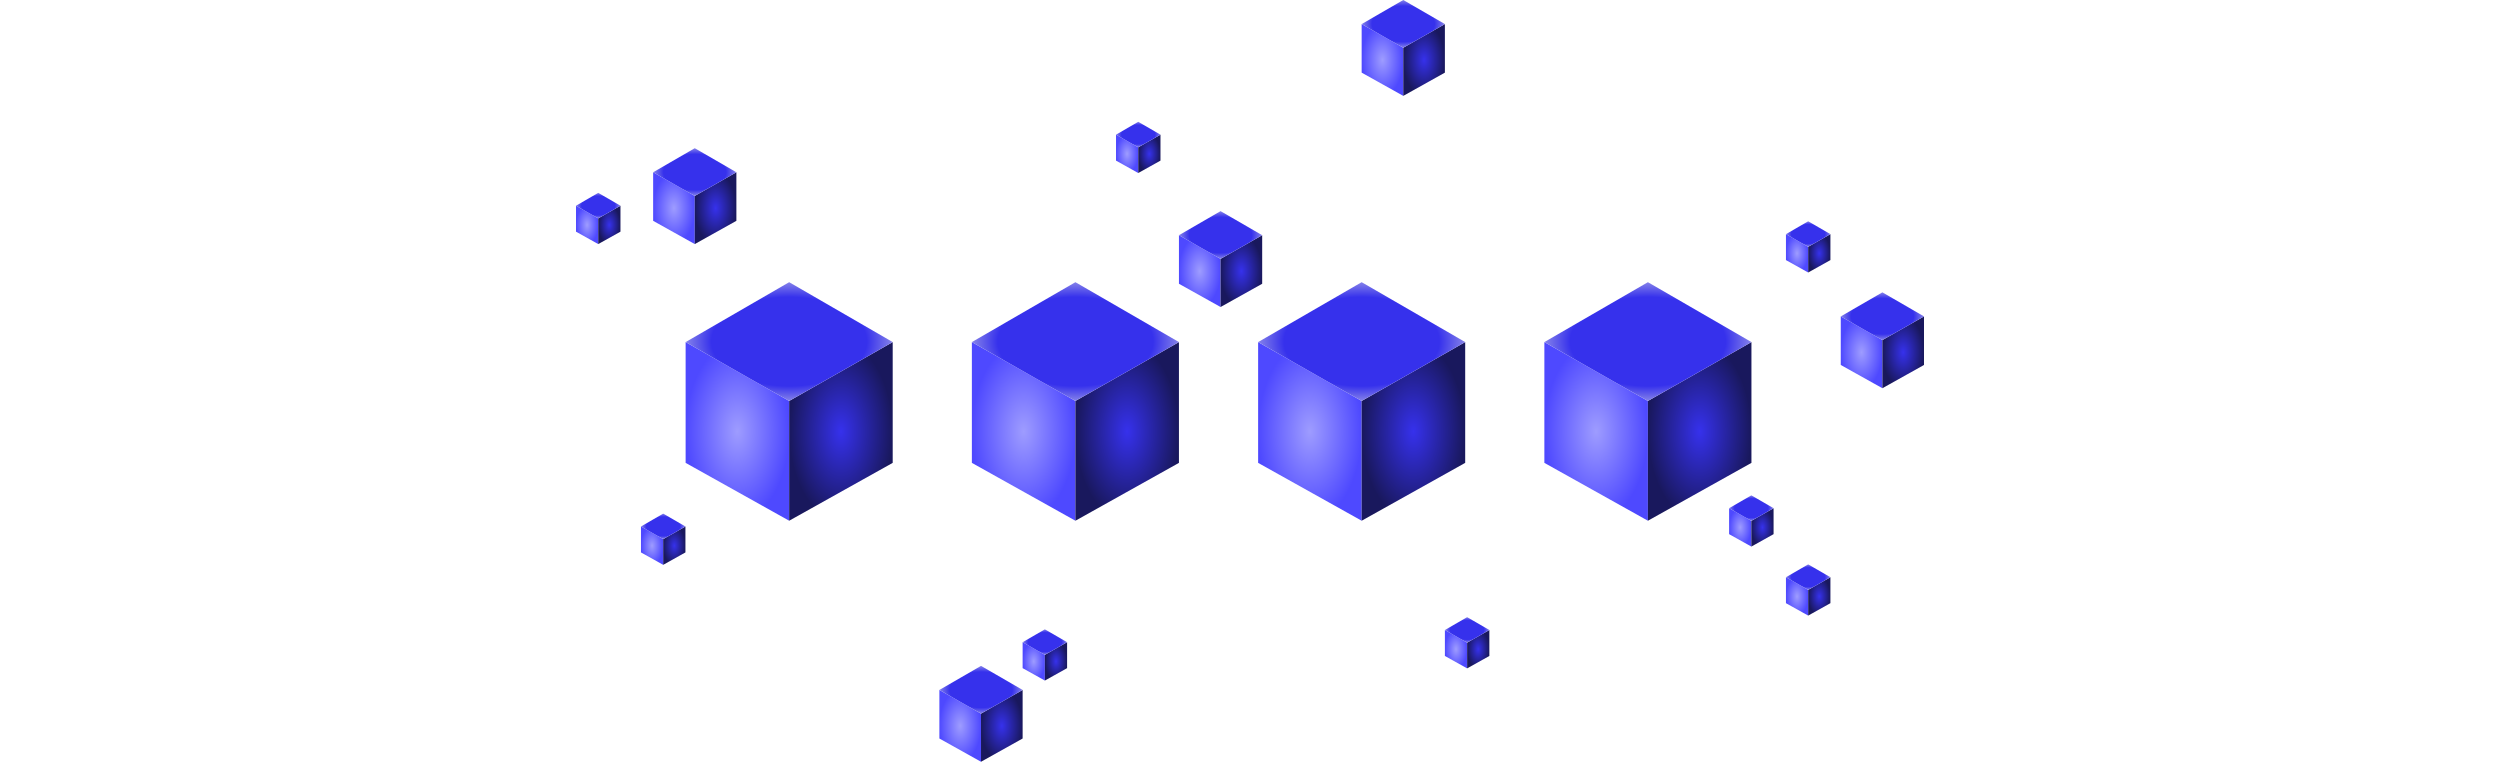 <svg width="625" height="191" viewBox="0 0 625 191" fill="none" xmlns="http://www.w3.org/2000/svg">
<path d="M171.407 115.717L197.291 130.182V100.237L171.407 85.519V115.717Z" fill="url(#paint0_angular_129_504)"/>
<path d="M223.175 115.717L197.291 130.182V100.237L223.175 85.519V115.717Z" fill="url(#paint1_angular_129_504)"/>
<path d="M197.291 100.237L171.407 85.519L197.291 70.547L223.175 85.519L197.291 100.237Z" fill="url(#paint2_angular_129_504)"/>
<path d="M234.848 184.626L245.252 190.44V178.404L234.848 172.488V184.626Z" fill="url(#paint3_angular_129_504)"/>
<path d="M255.656 184.626L245.252 190.44V178.404L255.656 172.488V184.626Z" fill="url(#paint4_angular_129_504)"/>
<path d="M245.252 178.404L234.848 172.488L245.252 166.47L255.656 172.488L245.252 178.404Z" fill="url(#paint5_angular_129_504)"/>
<path d="M163.286 55.206L173.691 61.02V48.984L163.286 43.068V55.206Z" fill="url(#paint6_angular_129_504)"/>
<path d="M184.095 55.206L173.69 61.02V48.984L184.095 43.068V55.206Z" fill="url(#paint7_angular_129_504)"/>
<path d="M173.691 48.984L163.286 43.068L173.691 37.05L184.095 43.068L173.691 48.984Z" fill="url(#paint8_angular_129_504)"/>
<path d="M460.191 91.241L470.596 97.055V85.019L460.191 79.103V91.241Z" fill="url(#paint9_angular_129_504)"/>
<path d="M481 91.241L470.596 97.055V85.019L481 79.103V91.241Z" fill="url(#paint10_angular_129_504)"/>
<path d="M470.596 85.019L460.191 79.103L470.596 73.085L481 79.103L470.596 85.019Z" fill="url(#paint11_angular_129_504)"/>
<path d="M294.736 70.94L305.141 76.754V64.718L294.736 58.801V70.94Z" fill="url(#paint12_angular_129_504)"/>
<path d="M315.545 70.94L305.141 76.754V64.718L315.545 58.801V70.94Z" fill="url(#paint13_angular_129_504)"/>
<path d="M305.141 64.718L294.736 58.801L305.141 52.783L315.545 58.801L305.141 64.718Z" fill="url(#paint14_angular_129_504)"/>
<path d="M340.414 18.157L350.818 23.971V11.934L340.414 6.018V18.157Z" fill="url(#paint15_angular_129_504)"/>
<path d="M361.223 18.157L350.818 23.971V11.934L361.223 6.018V18.157Z" fill="url(#paint16_angular_129_504)"/>
<path d="M350.818 11.934L340.414 6.018L350.818 0L361.223 6.018L350.818 11.934Z" fill="url(#paint17_angular_129_504)"/>
<path d="M432.277 133.537L437.835 136.643V130.213L432.277 127.052V133.537Z" fill="url(#paint18_angular_129_504)"/>
<path d="M443.394 133.537L437.836 136.643V130.213L443.394 127.052V133.537Z" fill="url(#paint19_angular_129_504)"/>
<path d="M437.835 130.213L432.277 127.052L437.835 123.837L443.393 127.052L437.835 130.213Z" fill="url(#paint20_angular_129_504)"/>
<path d="M446.488 65.02L452.046 68.126V61.696L446.488 58.536V65.02Z" fill="url(#paint21_angular_129_504)"/>
<path d="M457.604 65.02L452.046 68.126V61.696L457.604 58.536V65.02Z" fill="url(#paint22_angular_129_504)"/>
<path d="M452.046 61.696L446.488 58.536L452.046 55.321L457.604 58.536L452.046 61.696Z" fill="url(#paint23_angular_129_504)"/>
<path d="M446.488 150.792L452.046 153.898V147.469L446.488 144.308V150.792Z" fill="url(#paint24_angular_129_504)"/>
<path d="M457.604 150.792L452.046 153.898V147.469L457.604 144.308V150.792Z" fill="url(#paint25_angular_129_504)"/>
<path d="M452.046 147.469L446.488 144.308L452.046 141.093L457.604 144.308L452.046 147.469Z" fill="url(#paint26_angular_129_504)"/>
<path d="M279.003 40.151L284.561 43.257V36.827L279.003 33.666V40.151Z" fill="url(#paint27_angular_129_504)"/>
<path d="M290.119 40.151L284.561 43.257V36.827L290.119 33.666V40.151Z" fill="url(#paint28_angular_129_504)"/>
<path d="M284.561 36.827L279.003 33.667L284.561 30.452L290.119 33.667L284.561 36.827Z" fill="url(#paint29_angular_129_504)"/>
<path d="M255.657 167.034L261.215 170.14V163.71L255.657 160.549V167.034Z" fill="url(#paint30_angular_129_504)"/>
<path d="M266.773 167.034L261.215 170.14V163.71L266.773 160.549V167.034Z" fill="url(#paint31_angular_129_504)"/>
<path d="M261.215 163.71L255.657 160.549L261.215 157.334L266.773 160.549L261.215 163.71Z" fill="url(#paint32_angular_129_504)"/>
<path d="M361.223 163.988L366.781 167.094V160.664L361.223 157.504V163.988Z" fill="url(#paint33_angular_129_504)"/>
<path d="M372.339 163.988L366.781 167.094V160.664L372.339 157.504V163.988Z" fill="url(#paint34_angular_129_504)"/>
<path d="M366.781 160.664L361.223 157.504L366.781 154.289L372.339 157.504L366.781 160.664Z" fill="url(#paint35_angular_129_504)"/>
<path d="M160.241 138.104L165.799 141.21V134.781L160.241 131.62V138.104Z" fill="url(#paint36_angular_129_504)"/>
<path d="M171.357 138.104L165.799 141.21V134.781L171.357 131.62V138.104Z" fill="url(#paint37_angular_129_504)"/>
<path d="M165.799 134.781L160.241 131.62L165.799 128.405L171.357 131.62L165.799 134.781Z" fill="url(#paint38_angular_129_504)"/>
<path d="M144 57.914L149.558 61.02V54.591L144 51.43V57.914Z" fill="url(#paint39_angular_129_504)"/>
<path d="M155.116 57.914L149.558 61.02V54.591L155.116 51.43V57.914Z" fill="url(#paint40_angular_129_504)"/>
<path d="M149.558 54.591L144 51.43L149.558 48.215L155.116 51.43L149.558 54.591Z" fill="url(#paint41_angular_129_504)"/>
<path d="M242.968 115.717L268.852 130.182V100.237L242.968 85.519V115.717Z" fill="url(#paint42_angular_129_504)"/>
<path d="M294.736 115.717L268.852 130.182V100.237L294.736 85.519V115.717Z" fill="url(#paint43_angular_129_504)"/>
<path d="M268.852 100.237L242.968 85.519L268.852 70.547L294.736 85.519L268.852 100.237Z" fill="url(#paint44_angular_129_504)"/>
<path d="M314.53 115.717L340.414 130.182V100.237L314.53 85.519V115.717Z" fill="url(#paint45_angular_129_504)"/>
<path d="M366.298 115.717L340.414 130.182V100.237L366.298 85.519V115.717Z" fill="url(#paint46_angular_129_504)"/>
<path d="M340.414 100.237L314.53 85.519L340.414 70.547L366.298 85.519L340.414 100.237Z" fill="url(#paint47_angular_129_504)"/>
<path d="M386.092 115.717L411.976 130.182V100.237L386.092 85.519V115.717Z" fill="url(#paint48_angular_129_504)"/>
<path d="M437.86 115.717L411.976 130.182V100.237L437.86 85.519V115.717Z" fill="url(#paint49_angular_129_504)"/>
<path d="M411.976 100.237L386.092 85.519L411.976 70.547L437.86 85.519L411.976 100.237Z" fill="url(#paint50_angular_129_504)"/>
<defs>
<radialGradient id="paint0_angular_129_504" cx="0" cy="0" r="1" gradientUnits="userSpaceOnUse" gradientTransform="translate(184.349 107.85) rotate(90) scale(22.331 12.942)">
<stop stop-color="#9E9CFF"/>
<stop offset="1" stop-color="#4E49FF"/>
</radialGradient>
<radialGradient id="paint1_angular_129_504" cx="0" cy="0" r="1" gradientUnits="userSpaceOnUse" gradientTransform="translate(210.233 107.85) rotate(90) scale(22.331 12.942)">
<stop stop-color="#3631EC"/>
<stop offset="1" stop-color="#19185D"/>
</radialGradient>
<radialGradient id="paint2_angular_129_504" cx="0" cy="0" r="1" gradientUnits="userSpaceOnUse" gradientTransform="translate(197.291 85.392) rotate(90) scale(14.845 25.884)">
<stop offset="0.75" stop-color="#3631EC"/>
<stop offset="1" stop-color="#8582E9"/>
</radialGradient>
<radialGradient id="paint3_angular_129_504" cx="0" cy="0" r="1" gradientUnits="userSpaceOnUse" gradientTransform="translate(240.05 181.464) rotate(90) scale(8.976 5.202)">
<stop stop-color="#9E9CFF"/>
<stop offset="1" stop-color="#4E49FF"/>
</radialGradient>
<radialGradient id="paint4_angular_129_504" cx="0" cy="0" r="1" gradientUnits="userSpaceOnUse" gradientTransform="translate(250.454 181.464) rotate(90) scale(8.976 5.202)">
<stop stop-color="#3631EC"/>
<stop offset="1" stop-color="#19185D"/>
</radialGradient>
<radialGradient id="paint5_angular_129_504" cx="0" cy="0" r="1" gradientUnits="userSpaceOnUse" gradientTransform="translate(245.252 172.437) rotate(90) scale(5.967 10.404)">
<stop offset="0.75" stop-color="#3631EC"/>
<stop offset="1" stop-color="#8582E9"/>
</radialGradient>
<radialGradient id="paint6_angular_129_504" cx="0" cy="0" r="1" gradientUnits="userSpaceOnUse" gradientTransform="translate(168.488 52.044) rotate(90) scale(8.976 5.202)">
<stop stop-color="#9E9CFF"/>
<stop offset="1" stop-color="#4E49FF"/>
</radialGradient>
<radialGradient id="paint7_angular_129_504" cx="0" cy="0" r="1" gradientUnits="userSpaceOnUse" gradientTransform="translate(178.893 52.044) rotate(90) scale(8.976 5.202)">
<stop stop-color="#3631EC"/>
<stop offset="1" stop-color="#19185D"/>
</radialGradient>
<radialGradient id="paint8_angular_129_504" cx="0" cy="0" r="1" gradientUnits="userSpaceOnUse" gradientTransform="translate(173.691 43.017) rotate(90) scale(5.967 10.404)">
<stop offset="0.75" stop-color="#3631EC"/>
<stop offset="1" stop-color="#8582E9"/>
</radialGradient>
<radialGradient id="paint9_angular_129_504" cx="0" cy="0" r="1" gradientUnits="userSpaceOnUse" gradientTransform="translate(465.394 88.079) rotate(90) scale(8.976 5.202)">
<stop stop-color="#9E9CFF"/>
<stop offset="1" stop-color="#4E49FF"/>
</radialGradient>
<radialGradient id="paint10_angular_129_504" cx="0" cy="0" r="1" gradientUnits="userSpaceOnUse" gradientTransform="translate(475.798 88.079) rotate(90) scale(8.976 5.202)">
<stop stop-color="#3631EC"/>
<stop offset="1" stop-color="#19185D"/>
</radialGradient>
<radialGradient id="paint11_angular_129_504" cx="0" cy="0" r="1" gradientUnits="userSpaceOnUse" gradientTransform="translate(470.596 79.052) rotate(90) scale(5.967 10.404)">
<stop offset="0.75" stop-color="#3631EC"/>
<stop offset="1" stop-color="#8582E9"/>
</radialGradient>
<radialGradient id="paint12_angular_129_504" cx="0" cy="0" r="1" gradientUnits="userSpaceOnUse" gradientTransform="translate(299.939 67.778) rotate(90) scale(8.976 5.202)">
<stop stop-color="#9E9CFF"/>
<stop offset="1" stop-color="#4E49FF"/>
</radialGradient>
<radialGradient id="paint13_angular_129_504" cx="0" cy="0" r="1" gradientUnits="userSpaceOnUse" gradientTransform="translate(310.343 67.778) rotate(90) scale(8.976 5.202)">
<stop stop-color="#3631EC"/>
<stop offset="1" stop-color="#19185D"/>
</radialGradient>
<radialGradient id="paint14_angular_129_504" cx="0" cy="0" r="1" gradientUnits="userSpaceOnUse" gradientTransform="translate(305.141 58.75) rotate(90) scale(5.967 10.404)">
<stop offset="0.75" stop-color="#3631EC"/>
<stop offset="1" stop-color="#8582E9"/>
</radialGradient>
<radialGradient id="paint15_angular_129_504" cx="0" cy="0" r="1" gradientUnits="userSpaceOnUse" gradientTransform="translate(345.616 14.994) rotate(90) scale(8.976 5.202)">
<stop stop-color="#9E9CFF"/>
<stop offset="1" stop-color="#4E49FF"/>
</radialGradient>
<radialGradient id="paint16_angular_129_504" cx="0" cy="0" r="1" gradientUnits="userSpaceOnUse" gradientTransform="translate(356.02 14.994) rotate(90) scale(8.976 5.202)">
<stop stop-color="#3631EC"/>
<stop offset="1" stop-color="#19185D"/>
</radialGradient>
<radialGradient id="paint17_angular_129_504" cx="0" cy="0" r="1" gradientUnits="userSpaceOnUse" gradientTransform="translate(350.818 5.967) rotate(90) scale(5.967 10.404)">
<stop offset="0.75" stop-color="#3631EC"/>
<stop offset="1" stop-color="#8582E9"/>
</radialGradient>
<radialGradient id="paint18_angular_129_504" cx="0" cy="0" r="1" gradientUnits="userSpaceOnUse" gradientTransform="translate(435.056 131.847) rotate(90) scale(4.795 2.779)">
<stop stop-color="#9E9CFF"/>
<stop offset="1" stop-color="#4E49FF"/>
</radialGradient>
<radialGradient id="paint19_angular_129_504" cx="0" cy="0" r="1" gradientUnits="userSpaceOnUse" gradientTransform="translate(440.615 131.847) rotate(90) scale(4.795 2.779)">
<stop stop-color="#3631EC"/>
<stop offset="1" stop-color="#19185D"/>
</radialGradient>
<radialGradient id="paint20_angular_129_504" cx="0" cy="0" r="1" gradientUnits="userSpaceOnUse" gradientTransform="translate(437.835 127.025) rotate(90) scale(3.188 5.558)">
<stop offset="0.75" stop-color="#3631EC"/>
<stop offset="1" stop-color="#8582E9"/>
</radialGradient>
<radialGradient id="paint21_angular_129_504" cx="0" cy="0" r="1" gradientUnits="userSpaceOnUse" gradientTransform="translate(449.267 63.331) rotate(90) scale(4.795 2.779)">
<stop stop-color="#9E9CFF"/>
<stop offset="1" stop-color="#4E49FF"/>
</radialGradient>
<radialGradient id="paint22_angular_129_504" cx="0" cy="0" r="1" gradientUnits="userSpaceOnUse" gradientTransform="translate(454.825 63.331) rotate(90) scale(4.795 2.779)">
<stop stop-color="#3631EC"/>
<stop offset="1" stop-color="#19185D"/>
</radialGradient>
<radialGradient id="paint23_angular_129_504" cx="0" cy="0" r="1" gradientUnits="userSpaceOnUse" gradientTransform="translate(452.046 58.508) rotate(90) scale(3.188 5.558)">
<stop offset="0.75" stop-color="#3631EC"/>
<stop offset="1" stop-color="#8582E9"/>
</radialGradient>
<radialGradient id="paint24_angular_129_504" cx="0" cy="0" r="1" gradientUnits="userSpaceOnUse" gradientTransform="translate(449.267 149.103) rotate(90) scale(4.795 2.779)">
<stop stop-color="#9E9CFF"/>
<stop offset="1" stop-color="#4E49FF"/>
</radialGradient>
<radialGradient id="paint25_angular_129_504" cx="0" cy="0" r="1" gradientUnits="userSpaceOnUse" gradientTransform="translate(454.825 149.103) rotate(90) scale(4.795 2.779)">
<stop stop-color="#3631EC"/>
<stop offset="1" stop-color="#19185D"/>
</radialGradient>
<radialGradient id="paint26_angular_129_504" cx="0" cy="0" r="1" gradientUnits="userSpaceOnUse" gradientTransform="translate(452.046 144.281) rotate(90) scale(3.188 5.558)">
<stop offset="0.75" stop-color="#3631EC"/>
<stop offset="1" stop-color="#8582E9"/>
</radialGradient>
<radialGradient id="paint27_angular_129_504" cx="0" cy="0" r="1" gradientUnits="userSpaceOnUse" gradientTransform="translate(281.782 38.462) rotate(90) scale(4.795 2.779)">
<stop stop-color="#9E9CFF"/>
<stop offset="1" stop-color="#4E49FF"/>
</radialGradient>
<radialGradient id="paint28_angular_129_504" cx="0" cy="0" r="1" gradientUnits="userSpaceOnUse" gradientTransform="translate(287.34 38.462) rotate(90) scale(4.795 2.779)">
<stop stop-color="#3631EC"/>
<stop offset="1" stop-color="#19185D"/>
</radialGradient>
<radialGradient id="paint29_angular_129_504" cx="0" cy="0" r="1" gradientUnits="userSpaceOnUse" gradientTransform="translate(284.561 33.639) rotate(90) scale(3.188 5.558)">
<stop offset="0.75" stop-color="#3631EC"/>
<stop offset="1" stop-color="#8582E9"/>
</radialGradient>
<radialGradient id="paint30_angular_129_504" cx="0" cy="0" r="1" gradientUnits="userSpaceOnUse" gradientTransform="translate(258.436 165.344) rotate(90) scale(4.795 2.779)">
<stop stop-color="#9E9CFF"/>
<stop offset="1" stop-color="#4E49FF"/>
</radialGradient>
<radialGradient id="paint31_angular_129_504" cx="0" cy="0" r="1" gradientUnits="userSpaceOnUse" gradientTransform="translate(263.994 165.344) rotate(90) scale(4.795 2.779)">
<stop stop-color="#3631EC"/>
<stop offset="1" stop-color="#19185D"/>
</radialGradient>
<radialGradient id="paint32_angular_129_504" cx="0" cy="0" r="1" gradientUnits="userSpaceOnUse" gradientTransform="translate(261.215 160.522) rotate(90) scale(3.188 5.558)">
<stop offset="0.75" stop-color="#3631EC"/>
<stop offset="1" stop-color="#8582E9"/>
</radialGradient>
<radialGradient id="paint33_angular_129_504" cx="0" cy="0" r="1" gradientUnits="userSpaceOnUse" gradientTransform="translate(364.002 162.299) rotate(90) scale(4.795 2.779)">
<stop stop-color="#9E9CFF"/>
<stop offset="1" stop-color="#4E49FF"/>
</radialGradient>
<radialGradient id="paint34_angular_129_504" cx="0" cy="0" r="1" gradientUnits="userSpaceOnUse" gradientTransform="translate(369.56 162.299) rotate(90) scale(4.795 2.779)">
<stop stop-color="#3631EC"/>
<stop offset="1" stop-color="#19185D"/>
</radialGradient>
<radialGradient id="paint35_angular_129_504" cx="0" cy="0" r="1" gradientUnits="userSpaceOnUse" gradientTransform="translate(366.781 157.477) rotate(90) scale(3.188 5.558)">
<stop offset="0.75" stop-color="#3631EC"/>
<stop offset="1" stop-color="#8582E9"/>
</radialGradient>
<radialGradient id="paint36_angular_129_504" cx="0" cy="0" r="1" gradientUnits="userSpaceOnUse" gradientTransform="translate(163.02 136.415) rotate(90) scale(4.795 2.779)">
<stop stop-color="#9E9CFF"/>
<stop offset="1" stop-color="#4E49FF"/>
</radialGradient>
<radialGradient id="paint37_angular_129_504" cx="0" cy="0" r="1" gradientUnits="userSpaceOnUse" gradientTransform="translate(168.578 136.415) rotate(90) scale(4.795 2.779)">
<stop stop-color="#3631EC"/>
<stop offset="1" stop-color="#19185D"/>
</radialGradient>
<radialGradient id="paint38_angular_129_504" cx="0" cy="0" r="1" gradientUnits="userSpaceOnUse" gradientTransform="translate(165.799 131.593) rotate(90) scale(3.188 5.558)">
<stop offset="0.75" stop-color="#3631EC"/>
<stop offset="1" stop-color="#8582E9"/>
</radialGradient>
<radialGradient id="paint39_angular_129_504" cx="0" cy="0" r="1" gradientUnits="userSpaceOnUse" gradientTransform="translate(146.779 56.225) rotate(90) scale(4.795 2.779)">
<stop stop-color="#9E9CFF"/>
<stop offset="1" stop-color="#4E49FF"/>
</radialGradient>
<radialGradient id="paint40_angular_129_504" cx="0" cy="0" r="1" gradientUnits="userSpaceOnUse" gradientTransform="translate(152.337 56.225) rotate(90) scale(4.795 2.779)">
<stop stop-color="#3631EC"/>
<stop offset="1" stop-color="#19185D"/>
</radialGradient>
<radialGradient id="paint41_angular_129_504" cx="0" cy="0" r="1" gradientUnits="userSpaceOnUse" gradientTransform="translate(149.558 51.403) rotate(90) scale(3.188 5.558)">
<stop offset="0.75" stop-color="#3631EC"/>
<stop offset="1" stop-color="#8582E9"/>
</radialGradient>
<radialGradient id="paint42_angular_129_504" cx="0" cy="0" r="1" gradientUnits="userSpaceOnUse" gradientTransform="translate(255.91 107.85) rotate(90) scale(22.331 12.942)">
<stop stop-color="#9E9CFF"/>
<stop offset="1" stop-color="#4E49FF"/>
</radialGradient>
<radialGradient id="paint43_angular_129_504" cx="0" cy="0" r="1" gradientUnits="userSpaceOnUse" gradientTransform="translate(281.794 107.85) rotate(90) scale(22.331 12.942)">
<stop stop-color="#3631EC"/>
<stop offset="1" stop-color="#19185D"/>
</radialGradient>
<radialGradient id="paint44_angular_129_504" cx="0" cy="0" r="1" gradientUnits="userSpaceOnUse" gradientTransform="translate(268.852 85.392) rotate(90) scale(14.845 25.884)">
<stop offset="0.75" stop-color="#3631EC"/>
<stop offset="1" stop-color="#8582E9"/>
</radialGradient>
<radialGradient id="paint45_angular_129_504" cx="0" cy="0" r="1" gradientUnits="userSpaceOnUse" gradientTransform="translate(327.472 107.85) rotate(90) scale(22.331 12.942)">
<stop stop-color="#9E9CFF"/>
<stop offset="1" stop-color="#4E49FF"/>
</radialGradient>
<radialGradient id="paint46_angular_129_504" cx="0" cy="0" r="1" gradientUnits="userSpaceOnUse" gradientTransform="translate(353.356 107.85) rotate(90) scale(22.331 12.942)">
<stop stop-color="#3631EC"/>
<stop offset="1" stop-color="#19185D"/>
</radialGradient>
<radialGradient id="paint47_angular_129_504" cx="0" cy="0" r="1" gradientUnits="userSpaceOnUse" gradientTransform="translate(340.414 85.392) rotate(90) scale(14.845 25.884)">
<stop offset="0.75" stop-color="#3631EC"/>
<stop offset="1" stop-color="#8582E9"/>
</radialGradient>
<radialGradient id="paint48_angular_129_504" cx="0" cy="0" r="1" gradientUnits="userSpaceOnUse" gradientTransform="translate(399.034 107.85) rotate(90) scale(22.331 12.942)">
<stop stop-color="#9E9CFF"/>
<stop offset="1" stop-color="#4E49FF"/>
</radialGradient>
<radialGradient id="paint49_angular_129_504" cx="0" cy="0" r="1" gradientUnits="userSpaceOnUse" gradientTransform="translate(424.918 107.85) rotate(90) scale(22.331 12.942)">
<stop stop-color="#3631EC"/>
<stop offset="1" stop-color="#19185D"/>
</radialGradient>
<radialGradient id="paint50_angular_129_504" cx="0" cy="0" r="1" gradientUnits="userSpaceOnUse" gradientTransform="translate(411.976 85.392) rotate(90) scale(14.845 25.884)">
<stop offset="0.75" stop-color="#3631EC"/>
<stop offset="1" stop-color="#8582E9"/>
</radialGradient>
</defs>
</svg>
